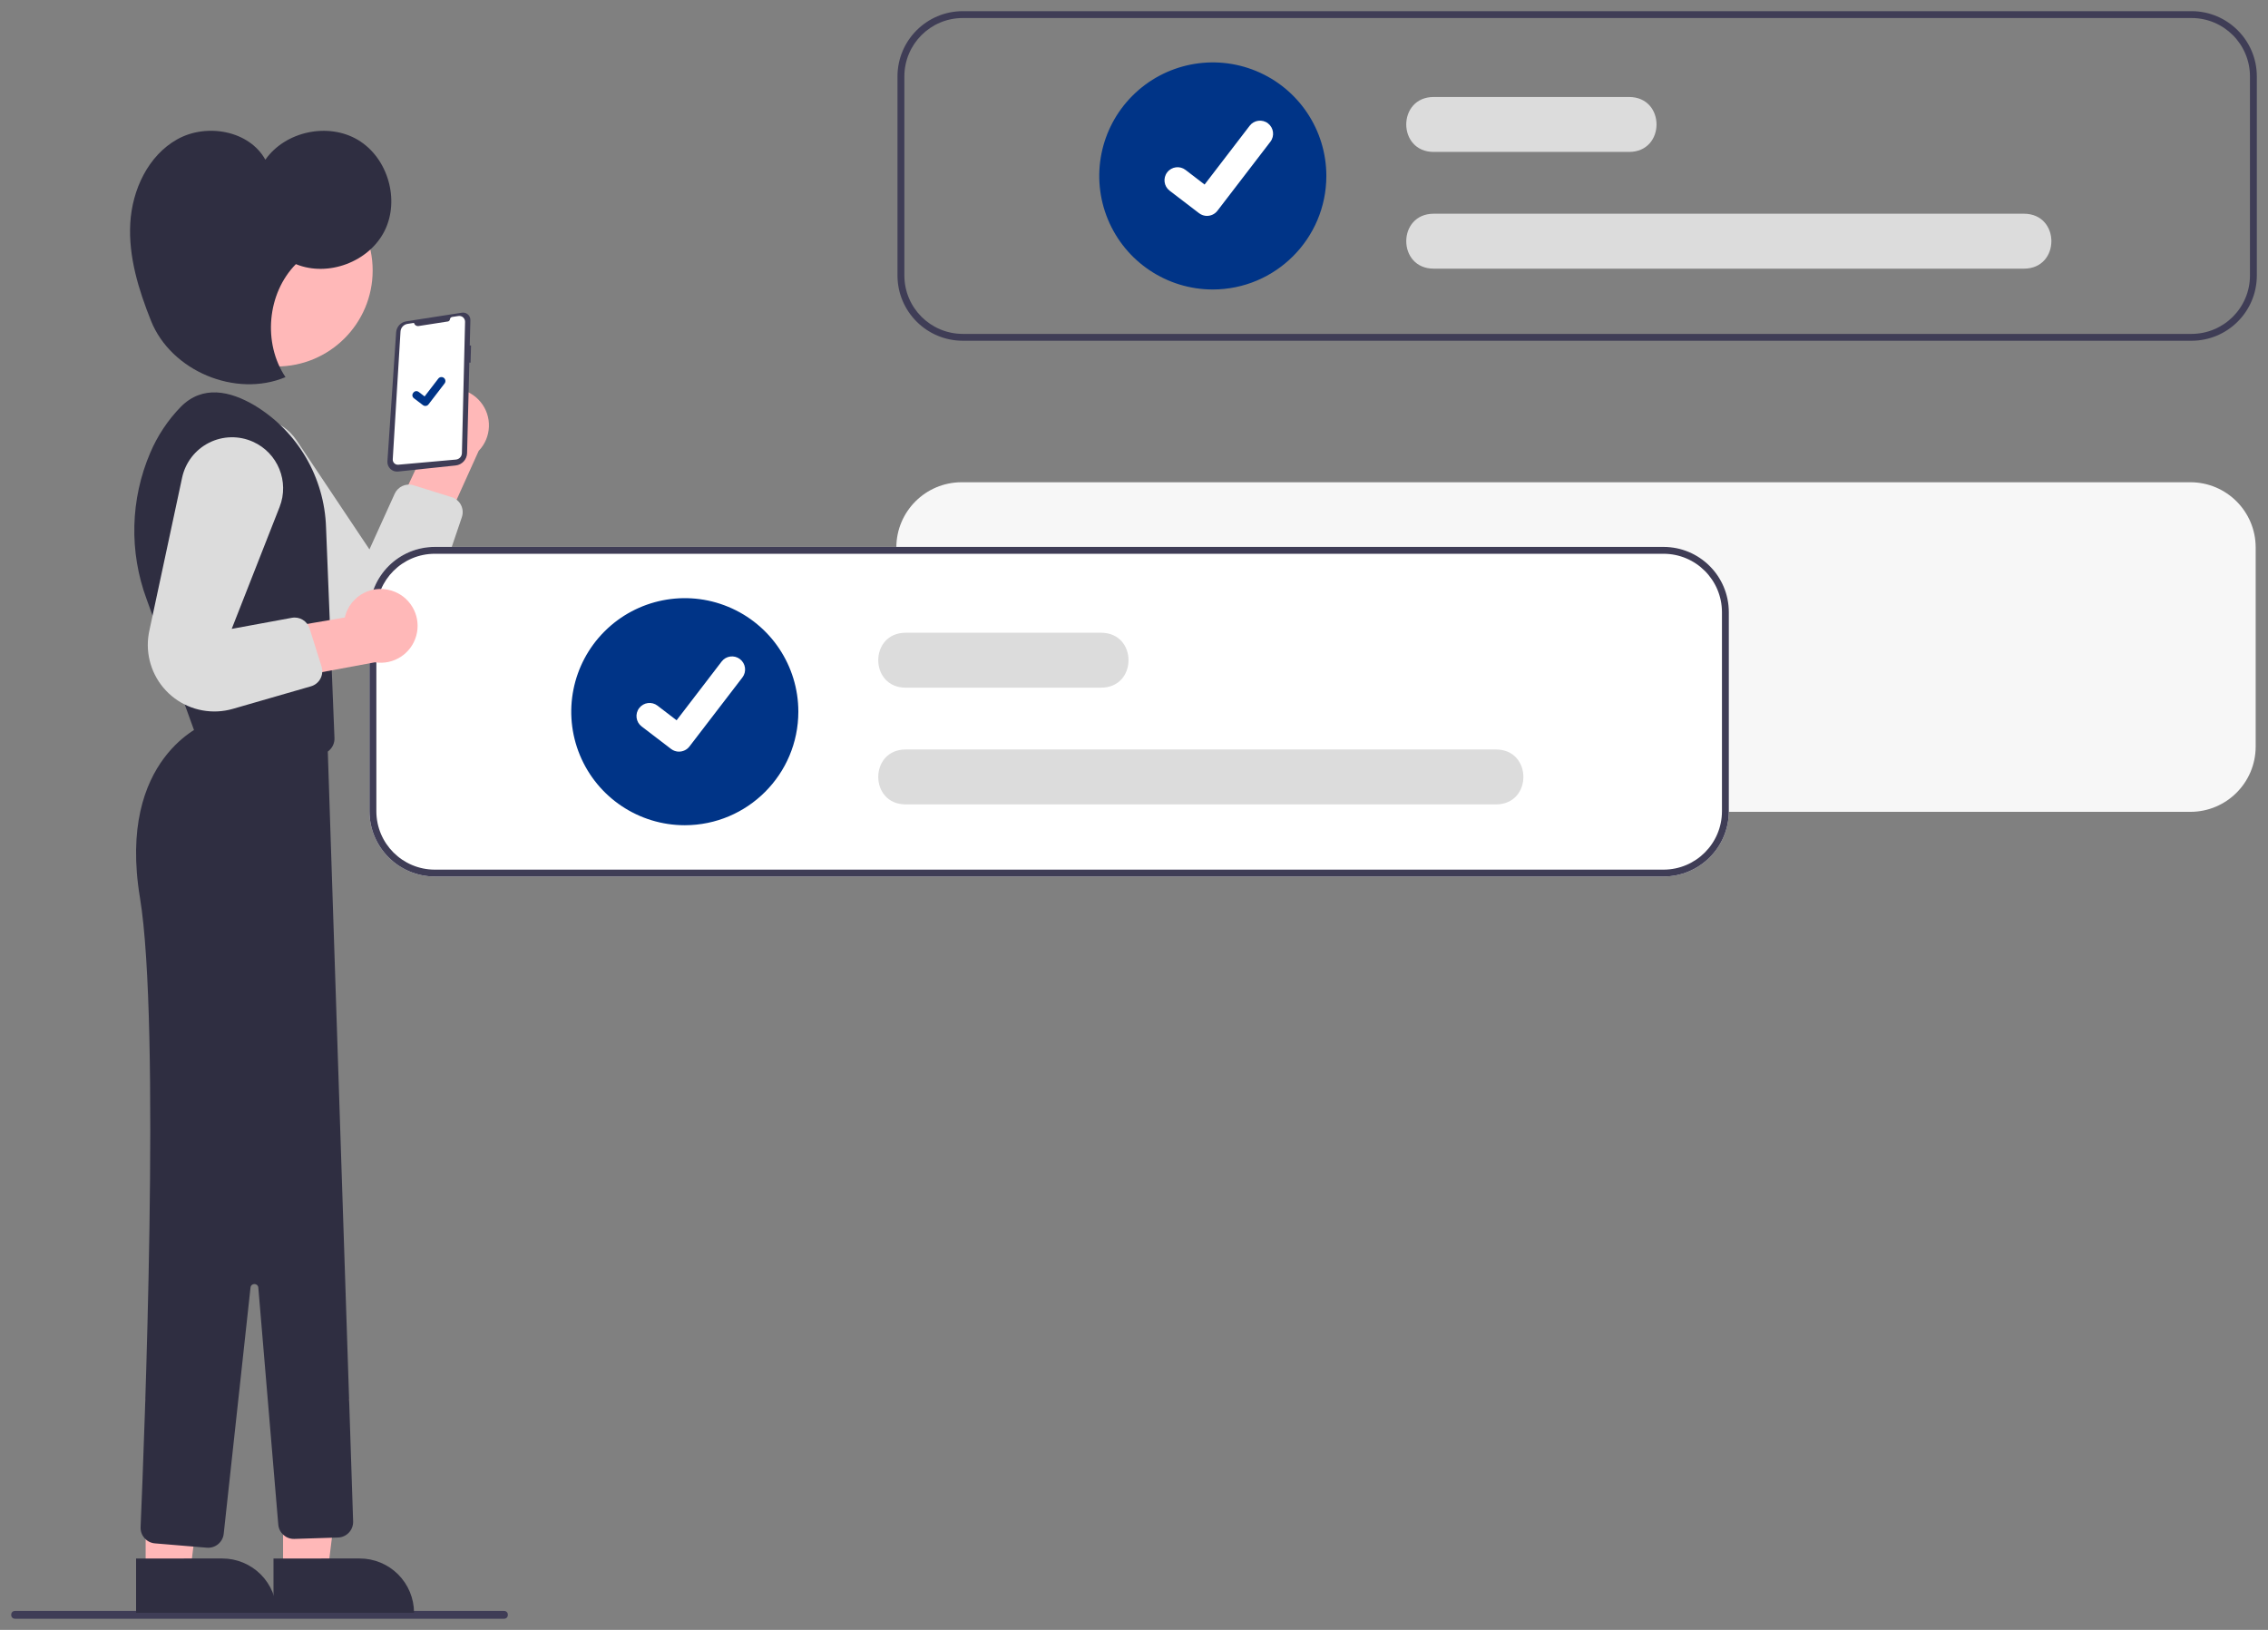 <svg xmlns="http://www.w3.org/2000/svg" xmlns:xlink="http://www.w3.org/1999/xlink" version="1.1" width="203.129" height="146" viewBox="0 0 203.129 146">
<rect x="0" y="0" width="203.129" height="146" fill="#808080" stroke="none"/>
<g id="layer_1" data-name="Layer 1">
<path transform="matrix(1,0,0,-1,1,145)" d="M195.181 101.802H85.122C81.896 101.799 79.281 99.184 79.279 95.959V78.123C79.281 74.897 81.896 72.283 85.122 72.279H195.181C198.409 72.283 201.021 74.897 201.025 78.123V95.959C201.023 99.184 198.409 101.799 195.181 101.802" fill="#f7f7f7"/>
<path transform="matrix(1,0,0,-1,1,145)" d="M44.137 0H.35C.117 0 0 .175 0 .35 0 .525 .117 .701 .35 .701H44.137C44.604 .701 44.604 0 44.137 0" fill="#3f3d56"/>
<path transform="matrix(1,0,0,-1,1,145)" d="M37.708 109.679C36.887 109.16 36.336 108.303 36.206 107.34 36.077 106.376 36.38 105.405 37.034 104.687L33.851 97.889 37.511 94.948 41.871 104.61C43.03 105.818 43.103 107.701 42.041 108.994 40.979 110.286 39.118 110.582 37.708 109.679" fill="#ffb8b8"/>
<path transform="matrix(1,0,0,-1,1,145)" d="M19.416 106.92C21.508 108.177 24.218 107.569 25.573 105.539L32.089 95.787 34.349 100.771C34.641 101.415 35.367 101.74 36.044 101.531L39.456 100.465C40.207 100.23 40.618 99.424 40.366 98.677L38.029 91.779C37.431 90.009 36.036 88.623 34.263 88.033 32.491 87.444 30.545 87.719 29.005 88.778 28.651 89.02 28.325 89.303 28.029 89.617L18.431 99.874C17.487 100.883 17.049 102.264 17.241 103.632 17.43 105.001 18.23 106.209 19.416 106.92" fill="#dcdcdc"/>
<path transform="matrix(1,0,0,-1,1,145)" d="M40.487 116.998C40.851 116.989 41.138 116.686 41.129 116.321L41.072 114.059 41.187 114.048 41.145 112.51 41.035 112.524 40.833 104.413C40.819 103.84 40.38 103.366 39.809 103.305L34.653 102.762C34.119 102.705 33.663 103.145 33.699 103.682L34.48 115.23C34.515 115.73 34.891 116.139 35.385 116.216L40.364 116.989C40.404 116.997 40.444 116.998 40.487 116.998" fill="#3f3d56"/>
<path transform="matrix(1,0,0,-1,1,145)" d="M36.495 115.796 39.112 116.203C39.209 116.218 39.284 116.296 39.295 116.392 39.306 116.504 39.392 116.591 39.501 116.609L40.052 116.693C40.373 116.745 40.66 116.493 40.653 116.168L40.37 104.409C40.362 104.107 40.129 103.859 39.827 103.833L34.673 103.373C34.395 103.35 34.159 103.579 34.176 103.859L34.871 115.3C34.892 115.648 35.154 115.933 35.497 115.987L36.078 116.077C36.122 115.889 36.305 115.767 36.495 115.796" fill="#ffffff"/>
<path transform="matrix(1,0,0,-1,1,145)" d="M24.353 4.251 28.357 4.253 30.262 19.698H24.351Z" fill="#ffb8b8"/>
<path transform="matrix(1,0,0,-1,1,145)" d="M36.082 .534 23.495 .533V5.395L31.218 5.397C32.508 5.397 33.745 4.884 34.657 3.972 35.569 3.059 36.08 1.825 36.082 .534" fill="#2f2e41"/>
<path transform="matrix(1,0,0,-1,1,145)" d="M12.045 4.251 16.049 4.253 17.954 19.698H12.043Z" fill="#ffb8b8"/>
<path transform="matrix(1,0,0,-1,1,145)" d="M23.773 .534 11.188 .533V5.395L18.91 5.397C20.2 5.397 21.437 4.884 22.35 3.972 23.262 3.059 23.773 1.825 23.773 .534" fill="#2f2e41"/>
<path transform="matrix(1,0,0,-1,1,145)" d="M32.377 120.773C32.377 116.022 28.525 112.171 23.773 112.171 19.022 112.171 15.17 116.022 15.17 120.773 15.17 125.525 19.022 129.377 23.773 129.377 28.525 129.377 32.377 125.525 32.377 120.773" fill="#ffb8b8"/>
<path transform="matrix(1,0,0,-1,1,145)" d="M28.201 97.754C28.058 102.249 25.648 106.365 21.798 108.688 19.575 109.998 17.142 110.509 15.207 108.573 14.044 107.382 13.114 105.984 12.461 104.453 10.671 100.281 10.555 95.577 12.134 91.321L16.741 78.593 27.405 77.439C28.255 77.346 28.988 78.032 28.956 78.887Z" fill="#2f2e41"/>
<path transform="matrix(1,0,0,-1,1,145)" d="M17.418 80.161C17.418 80.161 9.45 77.187 11.534 64.594 13.402 53.294 11.917 15.787 11.592 8.206 11.561 7.455 12.127 6.812 12.877 6.751L17.527 6.363C18.284 6.3 18.954 6.853 19.036 7.608L21.437 29.667C21.485 30.089 22.099 30.081 22.136 29.658L23.924 8.432C23.988 7.69 24.621 7.126 25.366 7.15L29.271 7.274C30.045 7.298 30.652 7.945 30.627 8.72L28.326 78.69Z" fill="#2f2e41"/>
<path transform="matrix(1,0,0,-1,1,145)" d="M25.5 121.34C28.377 120.16 32.052 121.539 33.444 124.32 34.834 127.102 33.734 130.87 31.063 132.464 28.394 134.059 24.555 133.241 22.766 130.696 21.309 133.318 17.498 133.987 14.88 132.524 12.262 131.061 10.837 127.996 10.668 125.004 10.499 122.01 11.408 119.06 12.52 116.274 14.314 111.769 20.098 109.343 24.57 111.218 22.523 114.267 22.928 118.731 25.5 121.34" fill="#2f2e41"/>
<path transform="matrix(1,0,0,-1,1,145)" d="M37.095 108.635C37.018 108.635 36.943 108.66 36.883 108.706L36.88 108.71 36.078 109.321C35.702 109.609 36.135 110.173 36.511 109.885L37.029 109.489 38.255 111.085C38.374 111.24 38.596 111.271 38.753 111.151L38.746 111.14 38.753 111.151C38.908 111.032 38.937 110.808 38.819 110.653L37.377 108.775C37.31 108.688 37.206 108.635 37.095 108.637Z" fill="#003487"/>
<path transform="matrix(1,0,0,-1,1,145)" d="M195.285 144H85.226C82 143.996 79.385 141.382 79.382 138.156V120.32C79.385 117.095 82 114.481 85.226 114.477H195.285C198.511 114.481 201.125 117.095 201.129 120.32V138.156C201.125 141.382 198.511 143.996 195.285 144ZM200.514 120.32C200.509 117.434 198.172 115.097 195.285 115.091H85.226C82.339 115.097 80.002 117.434 79.998 120.32V138.156C80.002 141.043 82.339 143.382 85.226 143.385H195.285C198.172 143.382 200.509 141.043 200.514 138.156Z" fill="#3f3d56"/>
<path transform="matrix(1,0,0,-1,1,145)" d="M107.622 119.069C103.51 119.069 99.801 121.546 98.227 125.347 96.653 129.147 97.522 133.522 100.432 136.43 103.34 139.339 107.714 140.209 111.514 138.635 115.314 137.06 117.792 133.352 117.792 129.239 117.787 123.625 113.236 119.076 107.622 119.069" fill="#003487"/>
<path transform="matrix(1,0,0,-1,1,145)" d="M180.268 120.935H127.409C124.128 120.935 124.128 125.856 127.409 125.856H180.268C183.548 125.856 183.548 120.935 180.268 120.935" fill="#dcdcdc"/>
<path transform="matrix(1,0,0,-1,1,145)" d="M144.903 131.391H127.409C124.128 131.391 124.128 136.312 127.409 136.312H144.903C148.184 136.312 148.184 131.391 144.903 131.391" fill="#dcdcdc"/>
<path transform="matrix(1,0,0,-1,1,145)" d="M107.104 125.66C106.85 125.66 106.606 125.743 106.403 125.894L106.391 125.903 103.755 127.919C103.24 128.313 103.143 129.049 103.538 129.563 103.931 130.077 104.667 130.174 105.181 129.779L106.887 128.47 110.923 133.734C111.315 134.246 112.05 134.343 112.565 133.951V133.949L112.539 133.914 112.565 133.949C113.077 133.555 113.174 132.822 112.782 132.307L108.036 126.121C107.814 125.831 107.469 125.662 107.104 125.662Z" fill="#ffffff"/>
<path transform="matrix(1,0,0,-1,1,145)" d="M147.995 96.01H37.936C34.71 96.006 32.096 93.392 32.092 90.166V72.33C32.096 69.105 34.71 66.49 37.936 66.486H147.995C151.221 66.49 153.836 69.105 153.839 72.33V90.166C153.836 93.392 151.221 96.006 147.995 96.01" fill="#ffffff"/>
<path transform="matrix(1,0,0,-1,1,145)" d="M147.995 96.01H37.936C34.71 96.006 32.096 93.392 32.092 90.166V72.33C32.096 69.105 34.71 66.49 37.936 66.486H147.995C151.221 66.49 153.836 69.105 153.839 72.33V90.166C153.836 93.392 151.221 96.006 147.995 96.01ZM153.224 72.33C153.219 69.444 150.882 67.107 147.995 67.101H37.936C35.05 67.107 32.712 69.444 32.708 72.33V90.166C32.712 93.052 35.05 95.391 37.936 95.395H147.995C150.882 95.391 153.219 93.052 153.224 90.166Z" fill="#3f3d56"/>
<path transform="matrix(1,0,0,-1,1,145)" d="M60.333 71.079C56.22 71.079 52.511 73.556 50.937 77.356 49.364 81.157 50.233 85.532 53.142 88.44 56.051 91.348 60.424 92.219 64.224 90.644 68.025 89.07 70.502 85.362 70.502 81.248 70.497 75.634 65.946 71.086 60.333 71.079" fill="#003487"/>
<path transform="matrix(1,0,0,-1,1,145)" d="M132.979 72.945H80.119C76.839 72.945 76.839 77.865 80.119 77.865H132.979C136.259 77.865 136.259 72.945 132.979 72.945" fill="#dcdcdc"/>
<path transform="matrix(1,0,0,-1,1,145)" d="M97.613 83.401H80.119C76.839 83.401 76.839 88.322 80.119 88.322H97.613C100.894 88.322 100.894 83.401 97.613 83.401" fill="#dcdcdc"/>
<path transform="matrix(1,0,0,-1,1,145)" d="M59.814 77.67C59.561 77.67 59.316 77.752 59.114 77.904L59.101 77.913 56.465 79.929C55.95 80.323 55.854 81.058 56.248 81.573 56.642 82.087 57.377 82.184 57.891 81.788L59.598 80.48 63.633 85.744C64.025 86.256 64.761 86.353 65.275 85.96V85.959L65.25 85.924 65.275 85.959C65.788 85.565 65.884 84.831 65.493 84.317L60.747 78.13C60.524 77.84 60.179 77.672 59.814 77.672Z" fill="#ffffff"/>
<path transform="matrix(1,0,0,-1,1,145)" d="M34.367 91.987C33.471 92.364 32.455 92.328 31.588 91.885 30.724 91.441 30.099 90.637 29.884 89.69L22.487 88.422 22.16 83.739 32.583 85.674C34.236 85.412 35.823 86.427 36.277 88.039 36.733 89.648 35.913 91.345 34.367 91.987" fill="#ffb8b8"/>
<path transform="matrix(1,0,0,-1,1,145)" d="M21.658 105.429C23.886 104.43 24.933 101.857 24.041 99.585L19.753 88.668 25.137 89.659C25.833 89.787 26.515 89.376 26.727 88.701L27.799 85.291C28.036 84.539 27.608 83.742 26.852 83.523L19.854 81.503C18.06 80.985 16.126 81.338 14.63 82.456 13.134 83.574 12.25 85.329 12.238 87.198 12.236 87.628 12.28 88.057 12.37 88.478L15.311 102.215C15.601 103.567 16.484 104.714 17.717 105.338 18.948 105.962 20.397 105.997 21.658 105.429" fill="#dcdcdc"/>
</g>
</svg>
